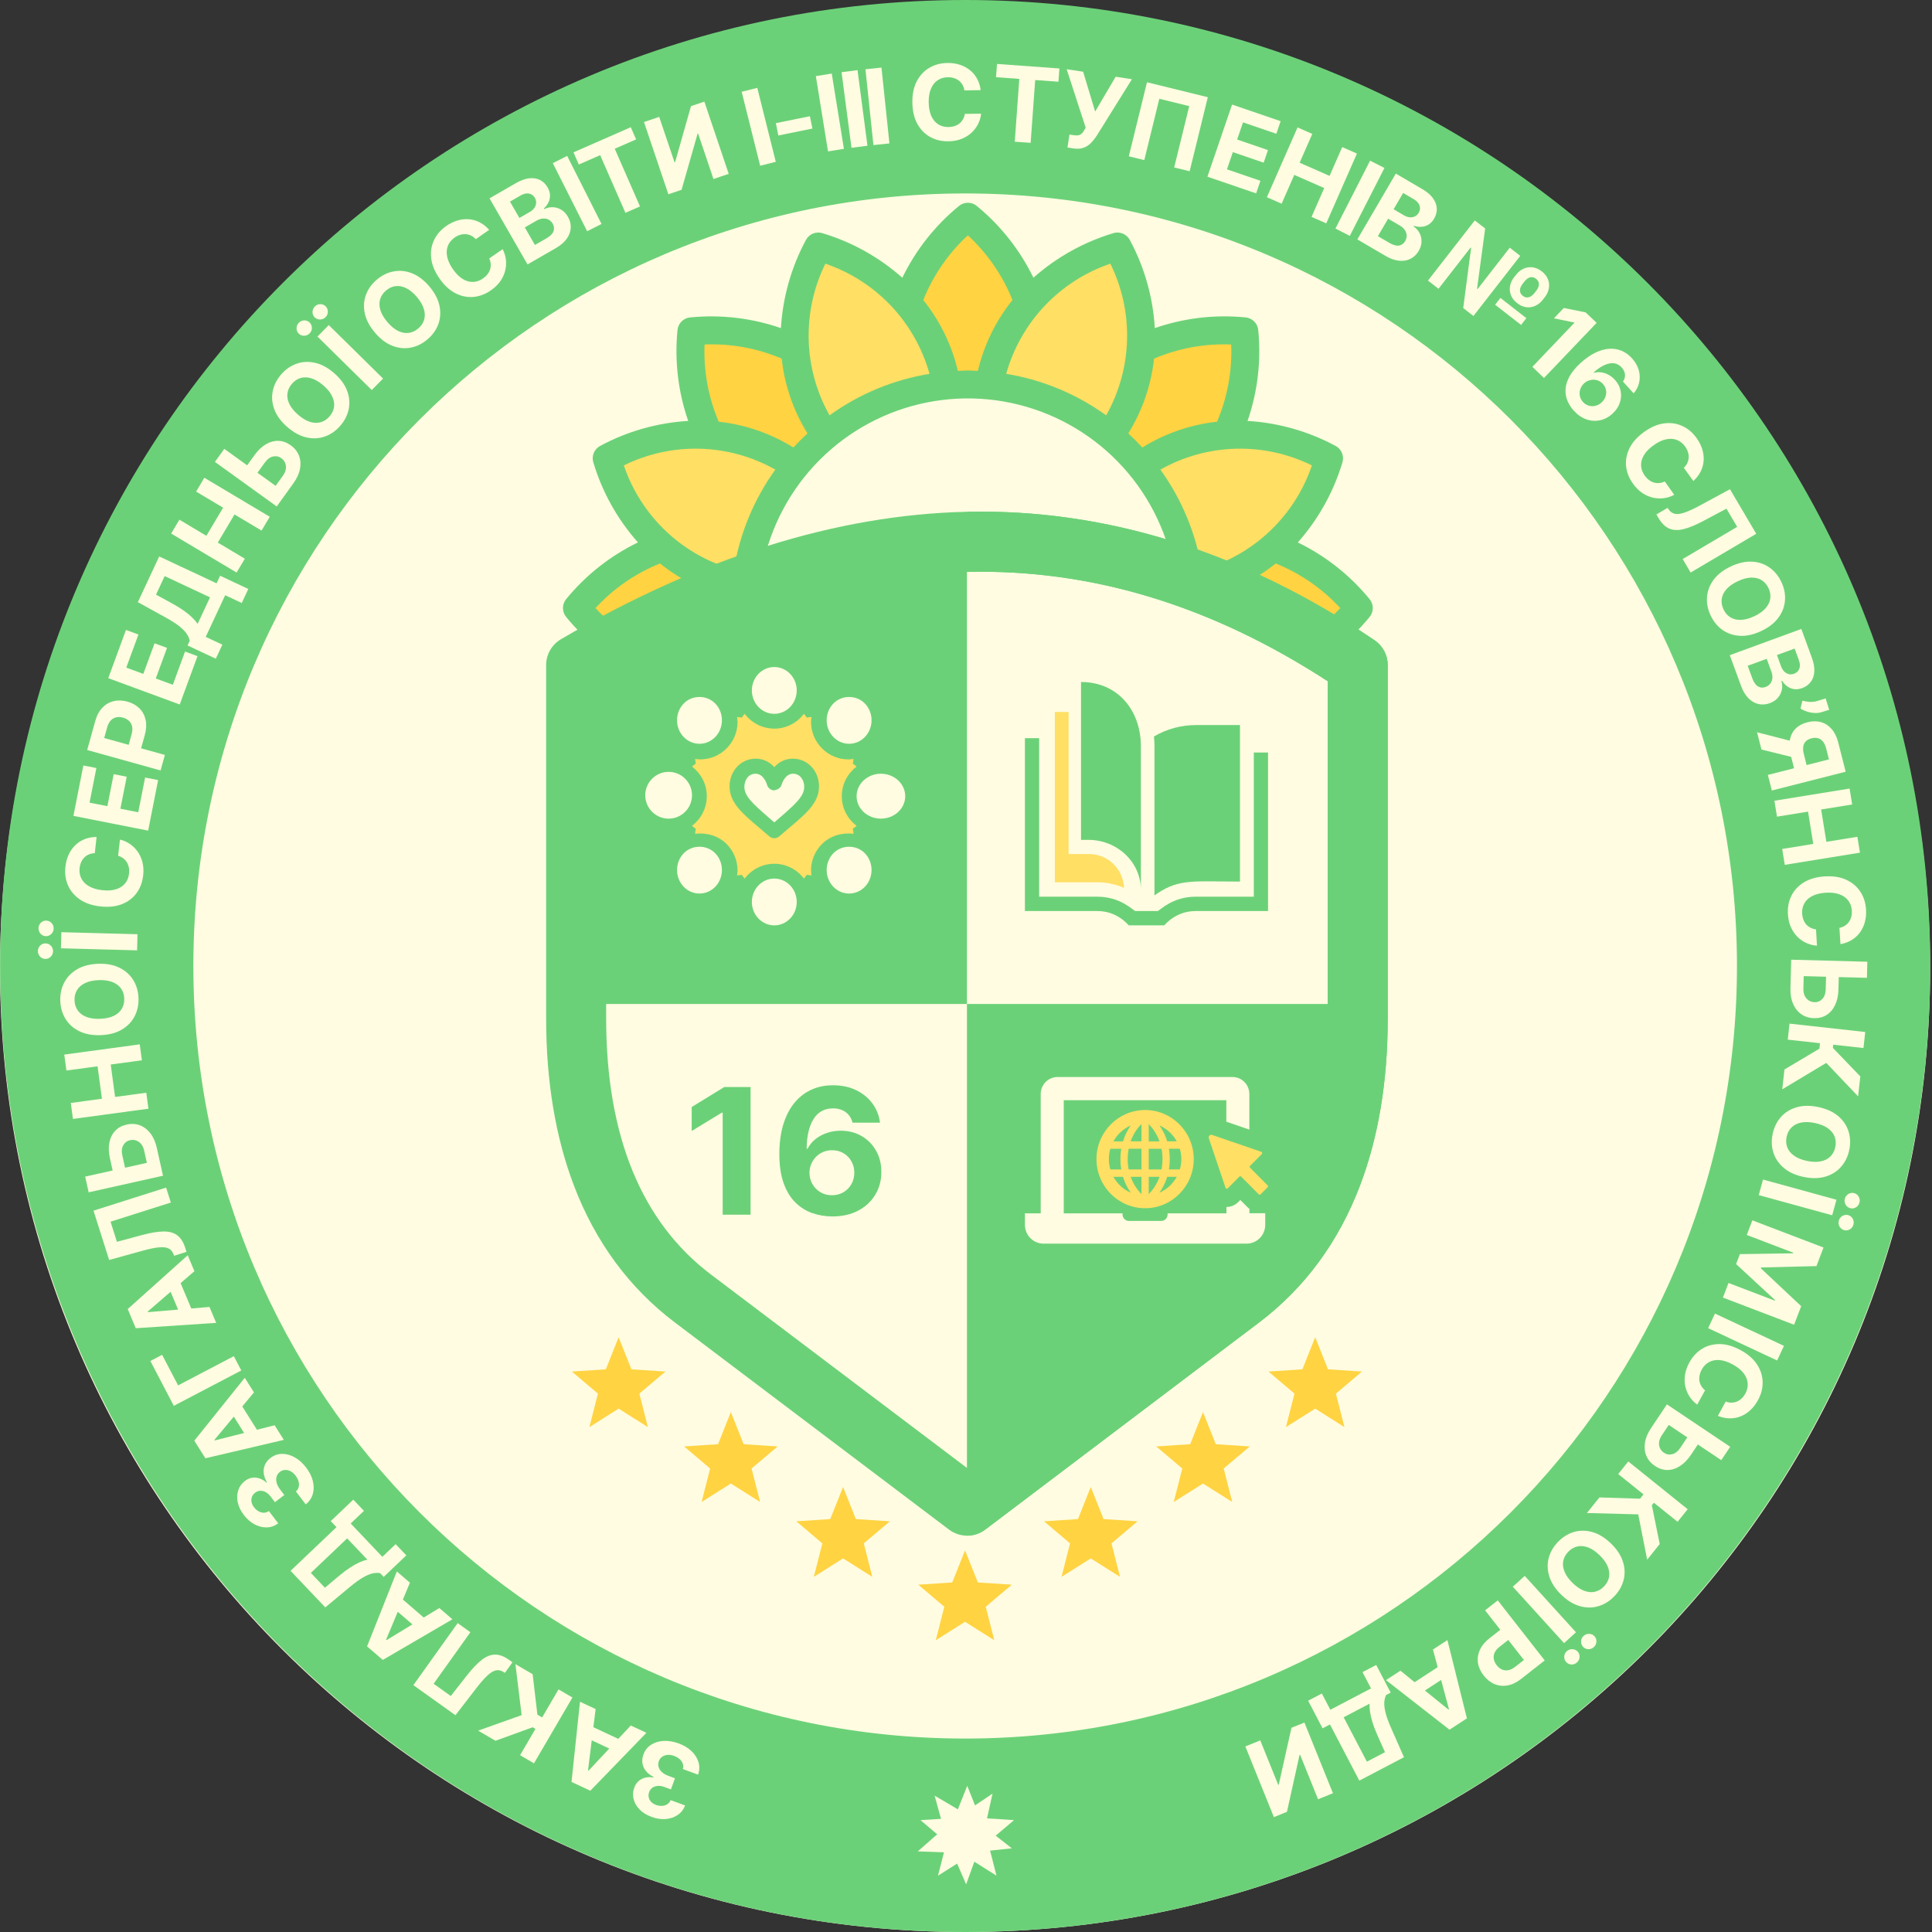<svg width="200" height="200" viewBox="0 0 200 200" fill="none" xmlns="http://www.w3.org/2000/svg">
<rect x="0" y="0" width="200" height="200" fill="#333333" stroke="none"/>
<g clip-path="url(#clip0_840_6934)">
<path d="M104.894 177.047L101.376 176.816L100.052 173.494L98.727 176.816L95.213 177.047L97.908 179.332L97.024 182.797L100.052 180.886L103.08 182.797L102.195 179.332L104.894 177.047Z" fill="#FFFCE1"/>
<path d="M104.671 179.966L101.894 177.793L102.669 174.301L99.705 176.299L96.672 174.509L97.614 177.916L94.933 180.281L98.51 180.409L99.937 183.694L101.156 180.333L104.671 179.966Z" fill="#FFFCE1"/>
<path d="M99.903 200C155.078 200 199.806 155.359 199.806 100.291C199.806 45.223 155.078 0.581 99.903 0.581C44.728 0.581 0 45.223 0 100.291C0 155.359 44.728 200 99.903 200Z" fill="#FFFCE1"/>
<path d="M100.194 22.344C90.513 30.372 90.513 43.386 100.194 51.414C109.874 43.386 109.874 30.372 100.194 22.344Z" fill="#FFD342"/>
<path d="M100.194 74.476C90.513 82.503 90.513 95.518 100.194 103.546C109.874 95.518 109.874 82.503 100.194 74.476Z" fill="#FFD342"/>
<path d="M59.632 62.945C67.652 72.635 80.654 72.635 88.674 62.945C80.654 53.255 67.652 53.255 59.632 62.945Z" fill="#FFD342"/>
<path d="M111.713 62.945C119.733 72.635 132.735 72.635 140.755 62.945C132.735 53.255 119.733 53.255 111.713 62.945Z" fill="#FFD342"/>
<path d="M71.543 34.267C70.37 46.782 79.555 55.976 92.058 54.801C93.231 42.286 84.046 33.093 71.543 34.267Z" fill="#FFD342"/>
<path d="M108.33 71.089C107.156 83.604 116.341 92.797 128.844 91.623C130.017 79.108 120.832 69.914 108.33 71.089Z" fill="#FFD342"/>
<path d="M71.543 91.623C84.046 92.797 93.231 83.604 92.058 71.089C79.555 69.914 70.37 79.108 71.543 91.623Z" fill="#FFD342"/>
<path d="M108.33 54.801C120.832 55.976 130.017 46.782 128.844 34.267C116.341 33.093 107.156 42.286 108.33 54.801Z" fill="#FFD342"/>
<path d="M84.725 25.445C78.914 36.523 83.836 48.496 95.72 52.189C101.532 41.111 96.609 29.137 84.725 25.445Z" fill="#FFDF64"/>
<path d="M104.667 73.701C98.856 84.779 103.778 96.752 115.662 100.445C121.474 89.367 116.551 77.394 104.667 73.701Z" fill="#FFDF64"/>
<path d="M62.73 78.428C73.797 84.246 85.759 79.319 89.448 67.423C78.381 61.606 66.419 66.533 62.73 78.428Z" fill="#FFDF64"/>
<path d="M110.939 58.467C122.006 64.284 133.968 59.357 137.657 47.462C126.59 41.644 114.628 46.572 110.939 58.467Z" fill="#FFDF64"/>
<path d="M62.73 47.462C66.419 59.357 78.381 64.284 89.448 58.467C85.759 46.572 73.797 41.644 62.73 47.462Z" fill="#FFDF64"/>
<path d="M110.939 67.423C114.628 79.319 126.59 84.246 137.657 78.428C133.968 66.533 122.006 61.606 110.939 67.423Z" fill="#FFDF64"/>
<path d="M84.725 100.445C96.609 96.752 101.532 84.779 95.72 73.701C83.836 77.394 78.914 89.367 84.725 100.445Z" fill="#FFDF64"/>
<path d="M104.667 52.189C116.551 48.496 121.474 36.523 115.662 25.445C103.778 29.137 98.856 41.111 104.667 52.189Z" fill="#FFDF64"/>
<path d="M100.194 86.104C112.972 86.104 123.33 75.735 123.33 62.945C123.33 50.155 112.972 39.786 100.194 39.786C87.416 39.786 77.057 50.155 77.057 62.945C77.057 75.735 87.416 86.104 100.194 86.104Z" fill="#FFFCE1"/>
<path d="M141.779 62.022C139.757 59.55 137.222 57.546 134.35 56.152C136.472 53.759 138.048 50.933 138.967 47.868C139.066 47.546 139.049 47.2 138.92 46.888C138.791 46.577 138.558 46.32 138.26 46.162C135.446 44.647 132.336 43.764 129.146 43.574C130.191 40.555 130.569 37.345 130.252 34.165C130.22 33.83 130.073 33.516 129.835 33.277C129.597 33.039 129.283 32.891 128.948 32.86C125.771 32.541 122.563 32.919 119.546 33.966C119.357 30.773 118.474 27.659 116.959 24.842C116.802 24.544 116.545 24.31 116.234 24.181C115.923 24.052 115.577 24.036 115.255 24.136C112.194 25.054 109.369 26.629 106.978 28.751C105.584 25.878 103.584 23.343 101.115 21.32C100.856 21.105 100.53 20.988 100.193 20.988C99.857 20.988 99.531 21.105 99.272 21.32C96.803 23.343 94.802 25.878 93.409 28.751C91.018 26.629 88.193 25.054 85.132 24.136C84.81 24.036 84.464 24.053 84.153 24.181C83.842 24.311 83.586 24.544 83.428 24.842C81.913 27.659 81.031 30.773 80.841 33.967C77.824 32.922 74.617 32.544 71.44 32.86C71.105 32.891 70.791 33.039 70.553 33.277C70.315 33.515 70.167 33.83 70.135 34.165C69.819 37.345 70.197 40.556 71.242 43.575C68.052 43.764 64.941 44.647 62.127 46.162C61.829 46.32 61.596 46.577 61.467 46.888C61.338 47.199 61.322 47.546 61.421 47.868C62.34 50.932 63.915 53.759 66.038 56.151C63.165 57.546 60.63 59.549 58.608 62.022C58.394 62.282 58.277 62.608 58.277 62.945C58.277 63.282 58.394 63.609 58.608 63.869C60.63 66.341 63.166 68.345 66.038 69.739C63.915 72.132 62.34 74.958 61.421 78.023C61.322 78.345 61.338 78.691 61.467 79.003C61.596 79.314 61.829 79.571 62.127 79.729C64.941 81.245 68.051 82.13 71.241 82.321C70.197 85.339 69.82 88.547 70.136 91.725C70.168 92.061 70.315 92.375 70.553 92.613C70.792 92.852 71.105 92.999 71.441 93.031C72.189 93.101 72.931 93.136 73.667 93.136C76.11 93.146 78.536 92.739 80.842 91.932C81.033 95.123 81.916 98.234 83.43 101.048C83.587 101.346 83.843 101.58 84.154 101.709C84.465 101.838 84.812 101.854 85.133 101.755C88.194 100.834 91.018 99.257 93.407 97.133C94.8 100.008 96.802 102.546 99.273 104.57C99.532 104.785 99.858 104.902 100.195 104.902C100.531 104.902 100.857 104.785 101.117 104.57C103.587 102.546 105.589 100.008 106.982 97.133C109.372 99.257 112.195 100.834 115.256 101.755C115.578 101.854 115.924 101.838 116.235 101.709C116.546 101.58 116.803 101.346 116.96 101.048C118.473 98.234 119.356 95.123 119.547 91.932C121.853 92.738 124.28 93.145 126.723 93.136C127.458 93.136 128.202 93.1 128.949 93.031C129.284 92.999 129.598 92.851 129.836 92.613C130.074 92.375 130.221 92.061 130.253 91.725C130.569 88.547 130.192 85.338 129.148 82.321C132.337 82.129 135.447 81.244 138.26 79.729C138.558 79.571 138.791 79.314 138.92 79.003C139.048 78.692 139.065 78.345 138.966 78.023C138.047 74.959 136.471 72.132 134.349 69.739C137.221 68.345 139.756 66.341 141.779 63.869C141.993 63.609 142.11 63.283 142.11 62.946C142.111 62.609 141.993 62.282 141.779 62.022ZM135.809 48.179C134.93 50.77 133.433 53.107 131.447 54.988C129.462 56.869 127.049 58.236 124.416 58.972C123.807 55.233 122.337 51.686 120.124 48.613C122.506 47.269 125.179 46.527 127.913 46.451C130.646 46.376 133.356 46.969 135.809 48.179ZM119.468 37.126C121.987 36.048 124.715 35.548 127.453 35.662C127.563 38.402 127.063 41.132 125.989 43.654C123.244 43.955 120.601 44.868 118.255 46.326C117.79 45.82 117.304 45.334 116.798 44.868C118.255 42.519 119.167 39.874 119.468 37.126ZM114.946 27.296C116.155 29.751 116.747 32.464 116.671 35.2C116.596 37.936 115.855 40.612 114.512 42.997C111.441 40.78 107.898 39.309 104.161 38.7C104.897 36.065 106.264 33.649 108.143 31.662C110.023 29.675 112.357 28.176 114.946 27.296ZM100.193 24.36C102.211 26.221 103.788 28.51 104.81 31.059C103.083 33.209 101.858 35.718 101.225 38.402C100.88 38.388 100.542 38.349 100.193 38.349C99.845 38.349 99.506 38.388 99.161 38.402C98.528 35.718 97.303 33.209 95.577 31.06C96.599 28.51 98.176 26.221 100.193 24.36ZM85.441 27.296C88.029 28.176 90.364 29.675 92.243 31.662C94.122 33.649 95.488 36.065 96.224 38.7C92.488 39.31 88.945 40.781 85.875 42.997C84.532 40.612 83.791 37.936 83.715 35.2C83.64 32.464 84.232 29.751 85.441 27.296ZM80.92 37.124C81.22 39.873 82.132 42.518 83.589 44.867C83.083 45.333 82.597 45.819 82.132 46.325C79.786 44.867 77.144 43.955 74.399 43.653C73.325 41.131 72.825 38.4 72.935 35.66C75.672 35.551 78.399 36.05 80.92 37.124ZM64.578 48.179C67.03 46.969 69.741 46.376 72.474 46.451C75.207 46.527 77.881 47.269 80.263 48.613C78.049 51.686 76.58 55.233 75.971 58.972C73.338 58.236 70.925 56.869 68.939 54.988C66.954 53.107 65.457 50.77 64.578 48.179ZM61.644 62.945C63.501 60.929 65.783 59.353 68.325 58.33C70.476 60.059 72.987 61.283 75.673 61.913C75.659 62.258 75.621 62.597 75.621 62.945C75.621 63.294 75.659 63.633 75.673 63.978C72.987 64.608 70.477 65.833 68.325 67.561C65.783 66.538 63.501 64.961 61.644 62.945ZM64.578 77.712C65.457 75.121 66.954 72.784 68.939 70.903C70.925 69.022 73.338 67.655 75.971 66.919C76.58 70.658 78.049 74.204 80.263 77.278C77.881 78.622 75.207 79.364 72.474 79.439C69.741 79.515 67.03 78.922 64.578 77.712ZM80.919 88.766C78.4 89.844 75.672 90.344 72.934 90.23C72.823 87.485 73.325 84.75 74.403 82.224C77.145 81.925 79.785 81.016 82.129 79.562C82.596 80.07 83.082 80.556 83.588 81.023C82.132 83.372 81.219 86.018 80.919 88.766ZM85.441 98.594C84.232 96.139 83.639 93.426 83.715 90.69C83.79 87.954 84.532 85.278 85.874 82.894C88.944 85.11 92.487 86.581 96.224 87.191C95.488 89.826 94.121 92.242 92.243 94.229C90.364 96.216 88.029 97.714 85.441 98.594ZM100.193 101.531C98.179 99.673 96.604 97.388 95.581 94.844C97.308 92.69 98.531 90.177 99.161 87.489C99.506 87.504 99.845 87.541 100.193 87.541C100.542 87.541 100.88 87.504 101.225 87.489C101.855 90.177 103.078 92.691 104.805 94.844C103.783 97.388 102.208 99.673 100.193 101.531ZM114.946 98.594C112.357 97.714 110.023 96.215 108.143 94.228C106.264 92.241 104.898 89.826 104.161 87.19C107.898 86.581 111.441 85.11 114.512 82.893C115.855 85.278 116.596 87.954 116.672 90.691C116.747 93.427 116.155 96.139 114.946 98.594ZM100.193 84.648C95.905 84.648 91.713 83.375 88.148 80.99C84.582 78.606 81.803 75.216 80.162 71.251C78.521 67.285 78.092 62.921 78.928 58.712C79.765 54.502 81.83 50.635 84.862 47.6C87.894 44.564 91.758 42.498 95.964 41.66C100.169 40.823 104.529 41.253 108.491 42.895C112.452 44.538 115.839 47.319 118.221 50.888C120.603 54.457 121.875 58.653 121.875 62.945C121.869 68.699 119.582 74.216 115.518 78.284C111.453 82.353 105.942 84.641 100.193 84.648ZM119.467 88.766C119.166 86.018 118.254 83.372 116.798 81.023C117.305 80.557 117.791 80.07 118.257 79.563C120.601 81.017 123.241 81.926 125.983 82.224C127.061 84.751 127.563 87.485 127.452 90.23C124.715 90.339 121.988 89.838 119.467 88.766ZM135.808 77.712C133.356 78.923 130.645 79.516 127.912 79.44C125.178 79.364 122.505 78.622 120.123 77.278C122.337 74.205 123.806 70.658 124.416 66.919C127.048 67.654 129.462 69.022 131.447 70.903C133.433 72.784 134.929 75.121 135.808 77.712ZM132.062 67.561C129.91 65.832 127.399 64.608 124.713 63.978C124.728 63.633 124.766 63.294 124.766 62.945C124.766 62.597 124.728 62.258 124.713 61.913C127.399 61.282 129.91 60.058 132.062 58.33C134.604 59.353 136.886 60.93 138.743 62.945C136.886 64.961 134.604 66.538 132.062 67.561Z" fill="#6BD178"/>
<path fill-rule="evenodd" clip-rule="evenodd" d="M59.632 68.849C86.609 53.051 113.585 50.601 140.562 68.849V105.431C140.562 116.746 137.476 127.62 128.481 134.422L100.116 155.871L71.726 134.424C62.722 127.622 59.632 116.742 59.632 105.419C59.632 92.253 59.632 82.016 59.632 68.849Z" fill="#FFFCE1"/>
<path fill-rule="evenodd" clip-rule="evenodd" d="M100.097 56.082V155.857L100.116 155.871L128.481 134.422C137.476 127.62 140.561 116.746 140.561 105.431V68.848C127.073 59.725 113.585 55.776 100.097 56.082Z" fill="#FFFCE1"/>
<path d="M59.632 103.933H100.097V56.065C86.609 56.372 73.12 60.939 59.632 68.846C59.632 81.515 59.632 91.475 59.632 103.933Z" fill="#6BD178"/>
<path d="M100.097 103.933V154.902H101.485L128.481 134.476C137.476 127.67 140.561 116.789 140.561 105.467V103.933H100.097Z" fill="#6BD178"/>
<path d="M100.116 158.972C99.457 158.972 98.797 158.763 98.243 158.344L69.859 136.899C65.151 133.342 61.635 128.571 59.408 122.72C57.501 117.712 56.535 111.891 56.535 105.419V68.852C56.535 67.749 57.119 66.73 58.071 66.172C72.496 57.724 86.612 53.286 100.027 52.981C114.542 52.65 128.763 57.126 142.294 66.28C143.148 66.858 143.66 67.821 143.66 68.852V105.431C143.66 111.898 142.694 117.715 140.79 122.721C138.565 128.57 135.053 133.339 130.35 136.896L101.991 158.343C101.437 158.763 100.776 158.972 100.116 158.972ZM62.749 70.647V105.419C62.749 117.576 66.402 126.5 73.607 131.944L100.115 151.973L126.6 131.942C133.796 126.5 137.445 117.58 137.445 105.431V70.519C114.127 55.366 89.659 55.41 62.749 70.647Z" fill="#6BD178"/>
<path d="M142.293 66.279C128.785 57.14 114.587 52.665 100.097 52.98V59.205C112.974 58.898 125.364 62.668 137.445 70.518V105.43C137.445 117.58 133.796 126.499 126.6 131.942L100.115 151.973L100.097 151.959V158.971C100.103 158.971 100.109 158.972 100.116 158.972C100.776 158.972 101.436 158.762 101.991 158.343L130.349 136.895C135.052 133.338 138.565 128.569 140.79 122.721C142.694 117.715 143.659 111.898 143.659 105.43V68.851C143.659 67.821 143.147 66.857 142.293 66.279Z" fill="#6BD178"/>
<path d="M131.268 77.897V94.311H123.768C121.707 94.311 120.623 95.716 120.513 95.794H116.854C116.742 95.715 115.674 94.311 113.599 94.311H106.099V76.414H107.573V92.827H113.605C115.91 92.827 117.193 94.135 117.512 94.311H119.854C120.174 94.135 121.457 92.827 123.762 92.827H129.793V77.897H131.268Z" fill="#6BD178"/>
<path d="M116.36 91.918C115.495 91.534 114.56 91.335 113.596 91.335H109.196V73.701H110.62V88.412H112.756C114.696 88.412 116.283 89.972 116.36 91.918Z" fill="#FFDF64"/>
<path d="M123.829 75.057C122.275 75.057 120.778 75.463 119.458 76.24C119.492 76.573 119.51 76.911 119.51 77.253V92.693C119.608 92.622 119.72 92.543 119.848 92.459C122.114 90.952 123.675 91.26 128.364 91.26V75.057H123.829Z" fill="#6BD178"/>
<path d="M118.103 92.112C118.103 89.262 115.668 86.943 112.675 86.943H111.907V70.6C115.747 70.6 118.103 73.581 118.103 77.246V92.112Z" fill="#6BD178"/>
<path d="M127.207 128.74H109.872H108.026C106.965 128.74 106.099 127.87 106.099 126.793V125.603H107.652H107.734V113.252C107.734 112.278 108.514 111.491 109.478 111.491H127.587C128.551 111.491 129.33 112.278 129.33 113.252V116.937L126.951 116.119V113.893H110.118V125.603H116.204V125.722C116.204 126.089 116.502 126.389 116.866 126.389H120.209C120.573 126.389 120.87 126.089 120.87 125.722V125.603H126.961V124.95C127.418 124.945 127.858 124.764 128.187 124.433L128.397 124.221L129.166 124.992C129.222 125.049 129.279 125.095 129.34 125.142V125.597H129.422H130.976V126.793C130.976 127.865 130.114 128.74 129.048 128.74H127.207Z" fill="#FFFCE1"/>
<path d="M131.227 122.714L129.412 120.887C129.355 120.83 129.355 120.742 129.412 120.685L130.622 119.468C130.694 119.396 130.668 119.266 130.57 119.235L125.479 117.486C125.269 117.413 125.064 117.62 125.136 117.833L126.869 122.963C126.905 123.061 127.028 123.092 127.099 123.014L128.294 121.808C128.35 121.751 128.438 121.751 128.489 121.808L130.304 123.635C130.36 123.692 130.447 123.692 130.499 123.635L131.217 122.911C131.283 122.854 131.283 122.766 131.227 122.714ZM118.542 114.908C121.316 114.908 123.577 117.186 123.577 119.991C123.577 122.792 121.321 125.075 118.542 125.075C115.763 125.075 113.507 122.797 113.507 119.991C113.507 117.186 115.768 114.908 118.542 114.908ZM115.261 118.154H116.25C116.455 117.486 116.748 116.942 117.055 116.513C116.291 116.844 115.661 117.424 115.261 118.154ZM116.071 121.063C116.014 120.731 115.984 120.374 115.984 119.991C115.984 119.608 116.014 119.251 116.071 118.92H114.943C114.84 119.261 114.789 119.619 114.789 119.991C114.789 120.364 114.845 120.726 114.943 121.063H116.071ZM117.055 123.465C116.748 123.035 116.45 122.491 116.25 121.824H115.261C115.661 122.548 116.291 123.133 117.055 123.465ZM118.163 121.824H117.045C117.342 122.652 117.799 123.237 118.163 123.61V121.824ZM118.163 118.915H116.84C116.778 119.246 116.737 119.603 116.737 119.986C116.737 120.374 116.773 120.731 116.84 121.058H118.163V118.915ZM118.163 116.357C117.799 116.725 117.337 117.315 117.045 118.148H118.163V116.357ZM121.818 121.824H120.829C120.624 122.491 120.332 123.035 120.024 123.465C120.788 123.133 121.418 122.548 121.818 121.824ZM121.008 118.915C121.065 119.246 121.096 119.603 121.096 119.986C121.096 120.369 121.065 120.726 121.008 121.058H122.136C122.234 120.716 122.29 120.359 122.29 119.986C122.29 119.613 122.234 119.251 122.136 118.915H121.008ZM120.024 116.508C120.332 116.937 120.629 117.481 120.829 118.148H121.818C121.418 117.424 120.788 116.844 120.024 116.508ZM118.916 118.154H120.034C119.737 117.325 119.28 116.74 118.916 116.368V118.154ZM118.916 121.063H120.239C120.301 120.731 120.342 120.374 120.342 119.991C120.342 119.603 120.306 119.246 120.239 118.92H118.916V121.063ZM118.916 123.615C119.28 123.247 119.742 122.657 120.034 121.824H118.916V123.615Z" fill="#FFDF64"/>
<path d="M80.155 69.05C78.874 69.05 77.832 70.136 77.832 71.472C77.832 72.808 78.874 73.895 80.155 73.895C81.436 73.895 82.478 72.808 82.478 71.472C82.478 70.136 81.436 69.05 80.155 69.05Z" fill="#FFFCE1"/>
<path d="M80.155 90.949C78.874 90.949 77.832 92.036 77.832 93.371C77.832 94.707 78.874 95.794 80.155 95.794C81.436 95.794 82.478 94.707 82.478 93.371C82.478 92.036 81.436 90.949 80.155 90.949Z" fill="#FFFCE1"/>
<path d="M69.216 79.902C67.882 79.902 66.796 80.989 66.796 82.325C66.796 83.661 67.882 84.747 69.216 84.747C70.551 84.747 71.636 83.661 71.636 82.325C71.636 80.989 70.551 79.902 69.216 79.902Z" fill="#FFFCE1"/>
<path d="M91.191 80.096C89.803 80.096 88.674 81.139 88.674 82.422C88.674 83.704 89.803 84.747 91.191 84.747C92.579 84.747 93.708 83.704 93.708 82.422C93.708 81.139 92.579 80.096 91.191 80.096Z" fill="#FFFCE1"/>
<path d="M74.054 88.344C73.176 87.424 71.644 87.425 70.766 88.344C69.861 89.293 69.861 90.838 70.766 91.786C71.206 92.246 71.79 92.499 72.411 92.499C73.031 92.499 73.615 92.246 74.054 91.786C74.96 90.837 74.96 89.293 74.054 88.344Z" fill="#FFFCE1"/>
<path d="M89.543 72.84C88.666 71.921 87.135 71.921 86.257 72.839C85.818 73.299 85.576 73.91 85.576 74.561C85.576 75.211 85.818 75.823 86.257 76.282C86.695 76.742 87.279 76.996 87.9 76.996C88.52 76.996 89.104 76.742 89.543 76.282C89.982 75.822 90.223 75.211 90.223 74.561C90.223 73.91 89.981 73.299 89.543 72.84Z" fill="#FFFCE1"/>
<path d="M89.544 88.344C88.667 87.425 87.135 87.424 86.256 88.344C85.35 89.293 85.35 90.837 86.256 91.786C86.695 92.246 87.279 92.499 87.9 92.499C88.521 92.499 89.105 92.246 89.543 91.786C90.449 90.837 90.449 89.293 89.544 88.344Z" fill="#FFFCE1"/>
<path d="M82.094 80.096C81.242 80.096 80.92 81.191 80.907 81.238C80.809 81.582 80.502 81.743 80.15 81.818C79.801 81.815 79.495 81.578 79.401 81.233C79.39 81.191 79.068 80.096 78.216 80.096C77.455 80.096 77.057 80.779 77.057 81.454C77.057 82.41 77.899 83.181 79.652 84.698C79.814 84.839 79.982 84.985 80.155 85.135C80.327 84.985 80.496 84.84 80.657 84.699C81.189 84.239 81.662 83.829 82.062 83.442C82.919 82.613 83.253 82.056 83.253 81.454C83.253 80.779 82.855 80.096 82.094 80.096Z" fill="#FFFCE1"/>
<path d="M87.142 82.422C87.142 81.167 87.749 80.062 88.674 79.351C88.541 79.252 88.424 79.136 88.278 79.054C88.323 78.893 88.324 78.728 88.348 78.565C88.18 78.587 88.013 78.615 87.84 78.615C86.804 78.615 85.829 78.21 85.096 77.476C84.363 76.742 83.959 75.766 83.959 74.729C83.959 74.556 83.986 74.389 84.008 74.221C83.845 74.245 83.68 74.246 83.519 74.291C83.437 74.145 83.322 74.028 83.223 73.895C82.513 74.82 81.408 75.428 80.155 75.428C78.901 75.428 77.797 74.82 77.087 73.895C76.988 74.028 76.872 74.145 76.79 74.291C76.629 74.246 76.464 74.245 76.301 74.221C76.323 74.389 76.351 74.556 76.351 74.729C76.351 75.766 75.947 76.742 75.214 77.476C74.481 78.21 73.505 78.614 72.469 78.614C72.296 78.614 72.13 78.587 71.962 78.565C71.986 78.728 71.986 78.893 72.031 79.054C71.885 79.136 71.768 79.252 71.636 79.351C72.56 80.062 73.167 81.167 73.167 82.422C73.167 83.676 72.56 84.782 71.636 85.493C71.768 85.592 71.885 85.708 72.031 85.79C71.983 85.963 71.981 86.139 71.957 86.314C73.124 86.168 74.355 86.508 75.214 87.368C75.947 88.102 76.351 89.078 76.351 90.115C76.351 90.287 76.323 90.454 76.301 90.623C76.464 90.599 76.629 90.598 76.79 90.553C76.872 90.699 76.988 90.816 77.087 90.949C77.797 90.023 78.901 89.416 80.155 89.416C81.408 89.416 82.513 90.023 83.223 90.949C83.322 90.816 83.437 90.699 83.519 90.553C83.68 90.598 83.845 90.599 84.008 90.623C83.986 90.455 83.958 90.287 83.958 90.115C83.958 89.078 84.363 88.102 85.096 87.368C85.954 86.508 87.185 86.167 88.353 86.314C88.329 86.138 88.326 85.962 88.278 85.79C88.424 85.708 88.541 85.592 88.674 85.493C87.749 84.782 87.142 83.676 87.142 82.422ZM83.115 84.463C82.699 84.856 82.207 85.272 81.655 85.737C81.343 86.001 81.011 86.282 80.663 86.584C80.517 86.71 80.336 86.773 80.155 86.773C79.973 86.773 79.792 86.71 79.646 86.584C79.297 86.281 78.965 86.001 78.654 85.737C76.838 84.204 75.526 83.096 75.526 81.406C75.526 79.797 76.713 78.536 78.229 78.536C79.082 78.536 79.714 78.926 80.155 79.417C80.595 78.926 81.228 78.536 82.081 78.536C83.596 78.536 84.783 79.797 84.783 81.406C84.783 82.707 83.981 83.644 83.115 84.463Z" fill="#FFDF64"/>
<path d="M74.053 72.839C73.173 71.919 71.643 71.923 70.768 72.839C70.329 73.299 70.087 73.911 70.087 74.561C70.087 75.211 70.329 75.823 70.767 76.282C71.206 76.742 71.789 76.996 72.41 76.996C73.03 76.996 73.614 76.742 74.053 76.282C74.492 75.823 74.734 75.211 74.734 74.561C74.734 73.911 74.492 73.299 74.053 72.839Z" fill="#FFFCE1"/>
<path d="M117.758 157.486L114.241 157.255L112.916 153.933L111.591 157.255L108.078 157.486L110.773 159.771L109.888 163.236L112.916 161.325L115.944 163.236L115.059 159.771L117.758 157.486Z" fill="#FFD342"/>
<path d="M104.742 164.047L101.225 163.816L99.9 160.494L98.575 163.816L95.061 164.047L97.756 166.331L96.872 169.796L99.9 167.886L102.928 169.796L102.043 166.331L104.742 164.047Z" fill="#FFD342"/>
<path d="M129.375 149.734L125.857 149.504L124.533 146.181L123.208 149.504L119.694 149.734L122.389 152.019L121.505 155.484L124.533 153.573L127.56 155.484L126.676 152.019L129.375 149.734Z" fill="#FFD342"/>
<path d="M140.991 141.982L137.474 141.752L136.149 138.43L134.824 141.752L131.311 141.982L134.005 144.267L133.121 147.732L136.149 145.821L139.177 147.732L138.292 144.267L140.991 141.982Z" fill="#FFD342"/>
<path d="M92.116 157.486L88.599 157.255L87.274 153.933L85.949 157.255L82.436 157.486L85.13 159.771L84.246 163.236L87.274 161.325L90.302 163.236L89.417 159.771L92.116 157.486Z" fill="#FFD342"/>
<path d="M80.499 149.734L76.982 149.504L75.657 146.181L74.332 149.504L70.819 149.734L73.514 152.019L72.629 155.484L75.657 153.573L78.685 155.484L77.801 152.019L80.499 149.734Z" fill="#FFD342"/>
<path d="M68.883 141.982L65.365 141.752L64.04 138.43L62.716 141.752L59.202 141.982L61.897 144.267L61.013 147.732L64.04 145.821L67.068 147.732L66.184 144.267L68.883 141.982Z" fill="#FFD342"/>
<path d="M199.817 100C199.817 155.228 155.088 200 99.913 200C44.739 200 0.01 155.228 0.01 100C0.01 44.772 44.739 0 99.913 0C155.088 0 199.817 44.772 199.817 100ZM20.017 100C20.017 144.169 55.788 179.974 99.913 179.974C144.039 179.974 179.81 144.169 179.81 100C179.81 55.831 144.039 20.026 99.913 20.026C55.788 20.026 20.017 55.831 20.017 100Z" fill="#6BD178"/>
<path d="M70.263 180.481C70.803 180.68 71.249 180.95 71.603 181.291C71.953 181.633 72.189 182.013 72.312 182.431C72.431 182.85 72.415 183.277 72.263 183.711L70.688 183.13C70.745 182.946 70.745 182.765 70.687 182.588C70.626 182.412 70.517 182.253 70.362 182.11C70.206 181.968 70.014 181.855 69.785 181.771C69.546 181.683 69.32 181.647 69.106 181.664C68.892 181.681 68.706 181.745 68.547 181.857C68.388 181.968 68.273 182.121 68.201 182.317C68.129 182.514 68.12 182.71 68.175 182.902C68.226 183.097 68.339 183.275 68.512 183.437C68.682 183.598 68.907 183.731 69.186 183.834L69.876 184.088L69.454 185.238L68.763 184.984C68.527 184.897 68.304 184.861 68.093 184.876C67.88 184.891 67.696 184.952 67.542 185.059C67.386 185.169 67.273 185.322 67.201 185.517C67.133 185.703 67.117 185.882 67.155 186.054C67.19 186.228 67.272 186.385 67.401 186.523C67.529 186.66 67.697 186.767 67.907 186.845C68.119 186.923 68.327 186.956 68.531 186.943C68.734 186.933 68.915 186.878 69.072 186.777C69.23 186.676 69.347 186.533 69.423 186.348L70.922 186.9C70.758 187.324 70.498 187.656 70.142 187.894C69.787 188.133 69.375 188.27 68.908 188.306C68.437 188.343 67.949 188.269 67.443 188.082C66.933 187.894 66.52 187.637 66.205 187.31C65.891 186.983 65.685 186.623 65.589 186.229C65.49 185.836 65.514 185.445 65.66 185.056C65.81 184.64 66.066 184.341 66.428 184.16C66.788 183.978 67.189 183.926 67.63 184.003L67.652 183.946C67.133 183.675 66.788 183.333 66.618 182.92C66.444 182.508 66.442 182.072 66.614 181.613C66.767 181.19 67.026 180.86 67.393 180.622C67.757 180.384 68.188 180.25 68.686 180.22C69.183 180.19 69.709 180.277 70.263 180.481Z" fill="#FFFCE1"/>
<path d="M65.297 178.624L66.915 179.382L61.109 185.377L59.163 184.466L60.041 176.164L61.659 176.921L60.871 183.275L60.927 183.301L65.297 178.624ZM64.085 181.482L60.262 179.693L60.813 178.513L64.636 180.302L64.085 181.482Z" fill="#FFFCE1"/>
<path d="M55.141 173.316L55.63 177.5L56.122 177.789L57.819 174.884L59.258 175.727L55.277 182.54L53.838 181.697L55.428 178.976L55.139 178.807L51.289 180.204L49.498 179.156L54 177.55L53.356 172.271L55.141 173.316Z" fill="#FFFCE1"/>
<path d="M53.05 172.081L52.272 173.172L52.079 173.058C51.831 172.91 51.579 172.863 51.322 172.919C51.062 172.977 50.772 173.156 50.45 173.457C50.125 173.758 49.739 174.199 49.293 174.779L47.148 177.56L42.793 174.446L47.377 168.024L48.696 168.967L44.889 174.301L46.665 175.571L48.361 173.407C48.908 172.712 49.413 172.186 49.876 171.828C50.337 171.47 50.794 171.289 51.248 171.285C51.7 171.279 52.184 171.461 52.7 171.83L53.05 172.081Z" fill="#FFFCE1"/>
<path d="M45.48 166.463L46.834 167.629L39.627 171.835L37.999 170.433L41.082 162.675L42.436 163.841L39.965 169.747L40.012 169.787L45.48 166.463ZM43.543 168.888L40.344 166.133L41.193 165.145L44.392 167.9L43.543 168.888Z" fill="#FFFCE1"/>
<path d="M42.062 161.012L39.72 163.239L39.352 162.851C39.131 162.809 38.882 162.815 38.605 162.87C38.326 162.927 37.995 163.062 37.614 163.276C37.231 163.491 36.774 163.82 36.244 164.26L33.673 166.397L30.079 162.612L34.832 158.091L34.238 157.465L36.574 155.243L37.677 156.405L36.304 157.711L39.58 161.161L40.959 159.85L42.062 161.012ZM38.026 161.454L35.935 159.253L32.179 162.827L33.635 164.36L35.14 163.098C35.541 162.763 35.914 162.484 36.259 162.263C36.603 162.039 36.921 161.861 37.215 161.731C37.505 161.6 37.775 161.508 38.026 161.454Z" fill="#FFFCE1"/>
<path d="M31.699 151.933C32.047 152.391 32.278 152.859 32.392 153.337C32.503 153.814 32.498 154.262 32.377 154.68C32.252 155.097 32.009 155.448 31.648 155.733L30.633 154.395C30.78 154.27 30.876 154.117 30.923 153.936C30.966 153.755 30.96 153.563 30.906 153.359C30.851 153.156 30.75 152.957 30.602 152.762C30.448 152.56 30.277 152.408 30.087 152.307C29.898 152.206 29.706 152.159 29.513 152.168C29.319 152.176 29.14 152.243 28.974 152.369C28.807 152.496 28.694 152.656 28.637 152.848C28.576 153.04 28.575 153.251 28.633 153.48C28.69 153.708 28.808 153.941 28.988 154.178L29.433 154.764L28.459 155.506L28.014 154.92C27.861 154.719 27.692 154.568 27.506 154.468C27.319 154.365 27.131 154.318 26.943 154.325C26.753 154.334 26.576 154.401 26.41 154.527C26.253 154.647 26.144 154.789 26.083 154.955C26.018 155.121 26.003 155.296 26.038 155.483C26.072 155.667 26.156 155.848 26.291 156.026C26.428 156.206 26.585 156.346 26.764 156.446C26.941 156.547 27.122 156.597 27.309 156.597C27.496 156.597 27.672 156.539 27.836 156.424L28.802 157.698C28.436 157.967 28.039 158.106 27.611 158.115C27.183 158.125 26.762 158.019 26.349 157.797C25.932 157.575 25.561 157.249 25.235 156.82C24.906 156.386 24.696 155.947 24.607 155.502C24.517 155.057 24.538 154.643 24.669 154.259C24.797 153.875 25.027 153.558 25.359 153.308C25.709 153.039 26.086 152.925 26.488 152.967C26.89 153.008 27.256 153.179 27.586 153.483L27.635 153.446C27.343 152.938 27.236 152.464 27.315 152.024C27.39 151.583 27.623 151.215 28.015 150.921C28.371 150.646 28.767 150.508 29.204 150.505C29.639 150.501 30.074 150.62 30.51 150.863C30.945 151.106 31.342 151.462 31.699 151.933Z" fill="#FFFCE1"/>
<path d="M28.43 147.543L29.383 149.056L21.26 150.958L20.115 149.138L25.338 142.629L26.29 144.142L22.195 149.061L22.228 149.113L28.43 147.543ZM25.867 149.291L23.618 145.717L24.719 145.023L26.969 148.597L25.867 149.291Z" fill="#FFFCE1"/>
<path d="M15.566 140.89L16.784 140.252L18.437 143.414L24.205 140.392L24.978 141.871L17.992 145.531L15.566 140.89Z" fill="#FFFCE1"/>
<path d="M21.685 135.296L22.379 136.944L14.055 137.497L13.221 135.515L19.433 129.944L20.127 131.592L15.287 135.777L15.311 135.834L21.685 135.296ZM18.872 136.603L17.234 132.71L18.434 132.205L20.072 136.098L18.872 136.603Z" fill="#FFFCE1"/>
<path d="M19.305 129.591L18.028 129.997L17.942 129.79C17.833 129.522 17.659 129.334 17.419 129.224C17.178 129.115 16.838 129.084 16.4 129.132C15.96 129.177 15.387 129.299 14.682 129.496L11.299 130.433L9.68 125.328L17.195 122.939L17.686 124.485L11.444 126.469L12.104 128.552L14.758 127.838C15.612 127.61 16.331 127.492 16.916 127.484C17.5 127.473 17.974 127.603 18.34 127.872C18.705 128.139 18.983 128.575 19.175 129.18L19.305 129.591Z" fill="#FFFCE1"/>
<path d="M11.791 121.751L11.382 119.915C11.245 119.303 11.227 118.755 11.326 118.269C11.423 117.782 11.623 117.378 11.928 117.057C12.233 116.736 12.628 116.523 13.115 116.417C13.598 116.306 14.052 116.33 14.476 116.488C14.898 116.647 15.262 116.925 15.569 117.322C15.875 117.717 16.097 118.22 16.233 118.832L16.874 121.71L9.178 123.428L8.816 121.803L15.204 120.377L14.925 119.124C14.86 118.831 14.752 118.596 14.602 118.418C14.45 118.242 14.274 118.122 14.076 118.058C13.875 117.992 13.669 117.984 13.459 118.034C13.153 118.1 12.921 118.273 12.762 118.553C12.601 118.831 12.569 119.19 12.667 119.628L13.076 121.464L11.791 121.751Z" fill="#FFFCE1"/>
<path d="M15.366 114.773L7.552 115.831L7.329 114.177L10.553 113.741L10.099 110.384L6.875 110.82L6.652 109.17L14.466 108.112L14.689 109.762L11.461 110.199L11.915 113.556L15.143 113.119L15.366 114.773Z" fill="#FFFCE1"/>
<path d="M10.151 99.771C11.011 99.739 11.748 99.874 12.363 100.178C12.977 100.479 13.454 100.903 13.793 101.451C14.13 101.997 14.311 102.617 14.337 103.313C14.363 104.014 14.227 104.649 13.93 105.218C13.633 105.787 13.189 106.244 12.598 106.591C12.007 106.936 11.284 107.126 10.427 107.158C9.568 107.19 8.83 107.055 8.216 106.754C7.601 106.453 7.125 106.03 6.789 105.485C6.45 104.94 6.268 104.316 6.241 103.616C6.215 102.92 6.351 102.287 6.648 101.718C6.943 101.147 7.386 100.688 7.976 100.342C8.567 99.993 9.292 99.803 10.151 99.771ZM10.214 101.461C9.658 101.482 9.191 101.583 8.815 101.765C8.439 101.943 8.158 102.186 7.972 102.494C7.786 102.802 7.7 103.157 7.715 103.56C7.73 103.963 7.842 104.311 8.051 104.604C8.259 104.897 8.558 105.12 8.946 105.273C9.335 105.423 9.807 105.488 10.364 105.467C10.92 105.446 11.387 105.346 11.763 105.168C12.139 104.986 12.42 104.742 12.606 104.434C12.792 104.127 12.878 103.771 12.863 103.368C12.848 102.965 12.736 102.617 12.527 102.324C12.319 102.031 12.02 101.809 11.632 101.659C11.243 101.507 10.771 101.441 10.214 101.461Z" fill="#FFFCE1"/>
<path d="M6.352 96.5L14.235 96.711L14.19 98.379L6.308 98.168L6.352 96.5ZM5.491 98.481C5.485 98.702 5.403 98.89 5.244 99.045C5.084 99.2 4.897 99.275 4.684 99.269C4.466 99.264 4.283 99.179 4.136 99.016C3.989 98.852 3.918 98.66 3.924 98.439C3.93 98.216 4.011 98.029 4.166 97.879C4.322 97.727 4.509 97.653 4.727 97.659C4.94 97.665 5.123 97.748 5.275 97.909C5.425 98.067 5.497 98.258 5.491 98.481ZM5.554 96.124C5.548 96.345 5.466 96.533 5.308 96.688C5.147 96.843 4.96 96.917 4.747 96.912C4.529 96.906 4.346 96.821 4.199 96.658C4.052 96.495 3.981 96.302 3.987 96.082C3.993 95.858 4.074 95.671 4.229 95.521C4.385 95.369 4.572 95.295 4.79 95.301C5.003 95.307 5.186 95.39 5.338 95.551C5.488 95.709 5.56 95.9 5.554 96.124Z" fill="#FFFCE1"/>
<path d="M9.998 86.642L9.812 88.32C9.592 88.327 9.392 88.368 9.214 88.444C9.032 88.519 8.873 88.624 8.737 88.759C8.601 88.894 8.49 89.055 8.405 89.242C8.32 89.427 8.265 89.631 8.24 89.856C8.195 90.262 8.257 90.627 8.425 90.95C8.59 91.274 8.855 91.54 9.22 91.748C9.581 91.956 10.034 92.091 10.577 92.151C11.136 92.213 11.615 92.182 12.013 92.058C12.412 91.932 12.725 91.729 12.952 91.449C13.18 91.169 13.315 90.831 13.359 90.435C13.383 90.213 13.377 90.004 13.339 89.809C13.302 89.611 13.235 89.432 13.139 89.271C13.041 89.11 12.915 88.972 12.763 88.857C12.611 88.739 12.432 88.65 12.227 88.588L12.42 86.911C12.775 86.995 13.11 87.141 13.425 87.352C13.738 87.56 14.01 87.824 14.24 88.145C14.468 88.462 14.637 88.83 14.745 89.248C14.852 89.663 14.877 90.122 14.822 90.625C14.744 91.324 14.517 91.933 14.139 92.449C13.762 92.963 13.256 93.346 12.621 93.599C11.987 93.849 11.243 93.927 10.391 93.832C9.537 93.738 8.827 93.496 8.263 93.108C7.699 92.719 7.291 92.232 7.038 91.646C6.783 91.059 6.694 90.421 6.77 89.731C6.82 89.277 6.931 88.863 7.101 88.489C7.272 88.112 7.497 87.787 7.775 87.513C8.051 87.238 8.375 87.026 8.748 86.876C9.121 86.724 9.538 86.646 9.998 86.642Z" fill="#FFFCE1"/>
<path d="M15.337 85.987L7.601 84.46L8.629 79.242L9.977 79.508L9.272 83.089L11.116 83.453L11.768 80.141L13.117 80.407L12.464 83.719L14.311 84.084L15.02 80.488L16.368 80.754L15.337 85.987Z" fill="#FFFCE1"/>
<path d="M16.622 79.758L9.026 77.641L9.861 74.641C10.021 74.064 10.268 73.603 10.601 73.259C10.932 72.914 11.321 72.689 11.768 72.584C12.214 72.476 12.689 72.493 13.193 72.633C13.698 72.774 14.112 73.007 14.438 73.332C14.763 73.658 14.975 74.057 15.075 74.53C15.176 75.001 15.145 75.529 14.983 76.113L14.45 78.025L13.164 77.666L13.623 76.014C13.709 75.704 13.727 75.435 13.677 75.205C13.624 74.971 13.517 74.779 13.354 74.626C13.189 74.471 12.982 74.359 12.732 74.289C12.48 74.219 12.246 74.208 12.03 74.257C11.812 74.303 11.623 74.413 11.462 74.587C11.3 74.76 11.175 75.003 11.088 75.315L10.786 76.399L17.069 78.151L16.622 79.758Z" fill="#FFFCE1"/>
<path d="M18.605 72.93L11.206 70.203L13.041 65.212L14.331 65.687L13.071 69.112L14.835 69.762L16 66.594L17.29 67.069L16.125 70.237L17.891 70.888L19.156 67.449L20.446 67.924L18.605 72.93Z" fill="#FFFCE1"/>
<path d="M22.341 68.188L19.414 66.819L19.641 66.333C19.6 66.113 19.503 65.883 19.351 65.644C19.197 65.405 18.951 65.146 18.613 64.869C18.272 64.591 17.8 64.284 17.197 63.951L14.271 62.335L16.481 57.604L22.421 60.385L22.786 59.603L25.705 60.969L25.027 62.422L23.311 61.618L21.296 65.93L23.019 66.736L22.341 68.188ZM20.457 64.588L21.742 61.837L17.048 59.639L16.152 61.556L17.875 62.499C18.333 62.75 18.728 62.996 19.061 63.237C19.394 63.475 19.675 63.707 19.904 63.933C20.131 64.156 20.316 64.374 20.457 64.588Z" fill="#FFFCE1"/>
<path d="M24.492 59.271L17.717 55.233L18.57 53.799L21.365 55.465L23.096 52.554L20.301 50.889L21.152 49.458L27.927 53.495L27.076 54.926L24.277 53.258L22.546 56.169L25.345 57.837L24.492 59.271Z" fill="#FFFCE1"/>
<path d="M25.236 48.655L26.334 47.129C26.701 46.62 27.098 46.241 27.526 45.993C27.954 45.741 28.389 45.623 28.831 45.637C29.273 45.651 29.695 45.806 30.098 46.099C30.501 46.387 30.785 46.742 30.949 47.164C31.111 47.585 31.146 48.042 31.054 48.536C30.962 49.028 30.734 49.528 30.368 50.036L28.646 52.429L22.248 47.816L23.22 46.465L28.531 50.294L29.281 49.252C29.456 49.008 29.56 48.772 29.593 48.542C29.623 48.31 29.596 48.099 29.512 47.909C29.427 47.715 29.297 47.556 29.12 47.432C28.867 47.246 28.584 47.188 28.269 47.255C27.954 47.319 27.666 47.534 27.403 47.899L26.305 49.425L25.236 48.655Z" fill="#FFFCE1"/>
<path d="M34.587 38.625C35.237 39.189 35.682 39.792 35.925 40.434C36.169 41.074 36.227 41.71 36.102 42.342C35.975 42.97 35.684 43.547 35.228 44.073C34.769 44.603 34.237 44.975 33.632 45.187C33.026 45.4 32.39 45.43 31.722 45.28C31.055 45.129 30.397 44.772 29.749 44.21C29.1 43.646 28.653 43.044 28.409 42.404C28.165 41.764 28.106 41.13 28.233 40.501C28.357 39.871 28.649 39.291 29.108 38.762C29.563 38.236 30.094 37.866 30.699 37.654C31.304 37.437 31.941 37.405 32.608 37.556C33.278 37.705 33.937 38.061 34.587 38.625ZM33.48 39.903C33.059 39.538 32.649 39.293 32.251 39.168C31.854 39.042 31.483 39.028 31.137 39.125C30.791 39.222 30.486 39.424 30.222 39.728C29.958 40.033 29.802 40.364 29.755 40.721C29.707 41.078 29.774 41.444 29.953 41.821C30.135 42.196 30.436 42.566 30.857 42.932C31.277 43.297 31.686 43.543 32.083 43.669C32.481 43.794 32.853 43.807 33.199 43.71C33.545 43.612 33.85 43.411 34.114 43.106C34.378 42.802 34.534 42.471 34.581 42.114C34.629 41.757 34.562 41.392 34.38 41.017C34.201 40.639 33.901 40.268 33.48 39.903Z" fill="#FFFCE1"/>
<path d="M34.034 33.651L39.653 39.188L38.484 40.377L32.864 34.84L34.034 33.651ZM32.053 34.511C31.898 34.669 31.71 34.75 31.489 34.756C31.265 34.759 31.078 34.686 30.926 34.537C30.771 34.383 30.695 34.197 30.698 33.977C30.702 33.757 30.781 33.569 30.936 33.411C31.093 33.252 31.279 33.17 31.495 33.167C31.713 33.161 31.899 33.236 32.055 33.389C32.207 33.538 32.284 33.724 32.285 33.946C32.287 34.164 32.21 34.352 32.053 34.511ZM33.706 32.831C33.551 32.988 33.363 33.069 33.142 33.075C32.919 33.078 32.731 33.005 32.579 32.856C32.424 32.703 32.348 32.516 32.351 32.296C32.355 32.076 32.434 31.888 32.589 31.73C32.746 31.571 32.932 31.489 33.148 31.486C33.366 31.481 33.553 31.555 33.708 31.708C33.86 31.857 33.937 32.043 33.938 32.264C33.94 32.483 33.863 32.671 33.706 32.831Z" fill="#FFFCE1"/>
<path d="M44.441 29.646C44.998 30.302 45.348 30.966 45.49 31.637C45.634 32.307 45.597 32.944 45.377 33.55C45.157 34.152 44.782 34.678 44.252 35.13C43.718 35.584 43.136 35.87 42.505 35.989C41.875 36.107 41.241 36.041 40.604 35.791C39.967 35.541 39.37 35.089 38.815 34.435C38.258 33.779 37.907 33.117 37.763 32.447C37.619 31.777 37.657 31.142 37.876 30.54C38.094 29.936 38.47 29.406 39.004 28.952C39.534 28.501 40.114 28.216 40.745 28.098C41.376 27.976 42.01 28.04 42.647 28.29C43.286 28.539 43.884 28.991 44.441 29.646ZM43.153 30.743C42.792 30.318 42.425 30.014 42.05 29.83C41.677 29.645 41.312 29.575 40.955 29.619C40.598 29.663 40.266 29.815 39.959 30.077C39.652 30.338 39.449 30.641 39.348 30.987C39.247 31.332 39.257 31.705 39.378 32.105C39.5 32.503 39.742 32.914 40.103 33.339C40.464 33.764 40.831 34.069 41.203 34.254C41.578 34.437 41.944 34.507 42.301 34.463C42.658 34.419 42.99 34.266 43.297 34.005C43.604 33.744 43.807 33.44 43.908 33.095C44.009 32.749 43.998 32.377 43.876 31.98C43.755 31.58 43.514 31.167 43.153 30.743Z" fill="#FFFCE1"/>
<path d="M50.638 23.793L49.255 24.76C49.105 24.598 48.942 24.475 48.767 24.391C48.591 24.304 48.407 24.254 48.216 24.24C48.025 24.227 47.831 24.249 47.635 24.308C47.44 24.366 47.25 24.459 47.065 24.589C46.73 24.823 46.497 25.11 46.364 25.45C46.231 25.788 46.206 26.162 46.289 26.574C46.371 26.983 46.569 27.412 46.882 27.861C47.204 28.323 47.542 28.662 47.898 28.881C48.256 29.098 48.615 29.199 48.975 29.186C49.335 29.172 49.678 29.052 50.005 28.823C50.188 28.695 50.34 28.553 50.462 28.396C50.586 28.237 50.677 28.068 50.734 27.89C50.79 27.71 50.811 27.525 50.797 27.334C50.785 27.142 50.735 26.949 50.646 26.754L52.033 25.794C52.204 26.116 52.315 26.465 52.364 26.841C52.414 27.213 52.395 27.592 52.306 27.976C52.218 28.358 52.053 28.727 51.811 29.084C51.569 29.438 51.241 29.759 50.827 30.049C50.25 30.452 49.643 30.682 49.006 30.739C48.372 30.793 47.75 30.665 47.142 30.354C46.535 30.041 45.987 29.533 45.496 28.83C45.004 28.124 44.718 27.431 44.638 26.751C44.557 26.07 44.654 25.442 44.928 24.865C45.2 24.286 45.621 23.798 46.189 23.401C46.564 23.139 46.948 22.949 47.341 22.831C47.736 22.711 48.129 22.666 48.518 22.694C48.906 22.721 49.279 22.825 49.638 23.007C49.999 23.187 50.332 23.449 50.638 23.793Z" fill="#FFFCE1"/>
<path d="M54.608 27.373L50.676 20.532L53.412 18.956C53.915 18.666 54.377 18.5 54.799 18.455C55.221 18.411 55.592 18.473 55.914 18.64C56.234 18.806 56.493 19.06 56.69 19.403C56.843 19.67 56.925 19.936 56.935 20.2C56.943 20.462 56.891 20.711 56.778 20.948C56.667 21.181 56.507 21.393 56.3 21.584L56.338 21.65C56.605 21.512 56.891 21.445 57.196 21.45C57.503 21.454 57.798 21.537 58.081 21.7C58.364 21.861 58.601 22.11 58.794 22.446C59.003 22.809 59.099 23.185 59.083 23.573C59.068 23.959 58.932 24.334 58.678 24.7C58.423 25.067 58.04 25.397 57.528 25.692L54.608 27.373ZM55.374 25.358L56.552 24.68C56.954 24.448 57.204 24.202 57.3 23.942C57.395 23.68 57.368 23.42 57.22 23.161C57.111 22.972 56.97 22.831 56.795 22.739C56.621 22.647 56.425 22.608 56.209 22.623C55.995 22.637 55.772 22.71 55.54 22.844L54.329 23.541L55.374 25.358ZM53.766 22.563L54.838 21.946C55.036 21.832 55.192 21.696 55.305 21.538C55.42 21.377 55.485 21.207 55.5 21.026C55.517 20.845 55.473 20.664 55.37 20.483C55.228 20.236 55.025 20.087 54.762 20.037C54.502 19.986 54.211 20.052 53.891 20.237L52.793 20.869L53.766 22.563Z" fill="#FFFCE1"/>
<path d="M58.714 16.139L62.269 23.185L60.781 23.937L57.226 16.891L58.714 16.139Z" fill="#FFFCE1"/>
<path d="M59.918 17.032L59.366 15.772L65.297 13.169L65.849 14.43L63.638 15.4L66.252 21.368L64.743 22.031L62.129 16.062L59.918 17.032Z" fill="#FFFCE1"/>
<path d="M66.665 12.632L68.241 12.099L69.828 16.802L69.89 16.781L71.531 10.987L72.914 10.519L75.437 17.997L73.857 18.531L72.269 13.825L72.215 13.843L70.556 19.647L69.188 20.11L66.665 12.632Z" fill="#FFFCE1"/>
<path d="M78.395 9.095L80.309 16.752L78.691 17.157L76.777 9.5L78.395 9.095Z" fill="#FFFCE1"/>
<path d="M83.84 12.031L84.1 13.307L80.576 14.026L80.316 12.749L83.84 12.031Z" fill="#FFFCE1"/>
<path d="M86.102 7.615L87.362 15.407L85.716 15.673L84.457 7.882L86.102 7.615Z" fill="#FFFCE1"/>
<path d="M88.771 7.259L89.799 15.084L88.146 15.302L87.118 7.476L88.771 7.259Z" fill="#FFFCE1"/>
<path d="M91.25 6.996L92.073 14.846L90.416 15.02L89.592 7.17L91.25 6.996Z" fill="#FFFCE1"/>
<path d="M101.521 9.328L99.835 9.359C99.8 9.141 99.734 8.948 99.636 8.781C99.538 8.61 99.413 8.466 99.262 8.348C99.111 8.23 98.937 8.141 98.741 8.08C98.547 8.02 98.338 7.991 98.112 7.996C97.704 8.003 97.35 8.111 97.051 8.32C96.752 8.526 96.523 8.823 96.363 9.211C96.203 9.597 96.128 10.064 96.138 10.611C96.149 11.174 96.241 11.645 96.415 12.024C96.591 12.404 96.833 12.689 97.139 12.878C97.446 13.068 97.798 13.159 98.196 13.152C98.419 13.147 98.625 13.114 98.814 13.051C99.005 12.989 99.174 12.9 99.321 12.784C99.468 12.665 99.588 12.523 99.683 12.357C99.78 12.191 99.846 12.002 99.88 11.79L101.566 11.767C101.53 12.13 101.427 12.481 101.259 12.821C101.093 13.158 100.866 13.462 100.579 13.732C100.293 13.999 99.951 14.214 99.551 14.375C99.153 14.534 98.701 14.618 98.196 14.628C97.493 14.641 96.861 14.493 96.301 14.185C95.743 13.877 95.298 13.424 94.966 12.826C94.637 12.228 94.464 11.5 94.448 10.642C94.433 9.782 94.581 9.047 94.893 8.437C95.205 7.827 95.635 7.359 96.184 7.033C96.732 6.704 97.353 6.533 98.046 6.521C98.503 6.512 98.927 6.568 99.32 6.69C99.715 6.811 100.066 6.992 100.373 7.233C100.681 7.471 100.933 7.766 101.129 8.117C101.328 8.468 101.459 8.872 101.521 9.328Z" fill="#FFFCE1"/>
<path d="M103.11 7.992L103.21 6.62L109.669 7.088L109.57 8.46L107.162 8.286L106.692 14.786L105.048 14.667L105.518 8.167L103.11 7.992Z" fill="#FFFCE1"/>
<path d="M110.504 15.271L110.71 13.93L111.132 13.995C111.343 14.027 111.517 14.028 111.654 13.997C111.791 13.963 111.906 13.902 111.998 13.812C112.092 13.72 112.178 13.601 112.255 13.454L112.39 13.213L110.42 7.163L112.125 7.425L113.37 11.547L115.493 7.943L117.175 8.202L113.526 14.059C113.352 14.328 113.157 14.574 112.941 14.795C112.728 15.017 112.473 15.183 112.175 15.294C111.878 15.404 111.516 15.426 111.09 15.361L110.504 15.271Z" fill="#FFFCE1"/>
<path d="M125.033 10.063L123.152 17.728L121.552 17.334L123.109 10.987L120.013 10.226L118.456 16.573L116.855 16.18L118.736 8.515L125.033 10.063Z" fill="#FFFCE1"/>
<path d="M124.992 18.292L127.544 10.824L132.572 12.545L132.127 13.847L128.677 12.666L128.069 14.445L131.26 15.538L130.815 16.84L127.624 15.747L127.014 17.53L130.479 18.716L130.034 20.018L124.992 18.292Z" fill="#FFFCE1"/>
<path d="M131.147 20.416L134.322 13.191L135.848 13.863L134.538 16.844L137.636 18.208L138.946 15.227L140.469 15.898L137.294 23.122L135.771 22.452L137.083 19.468L133.985 18.104L132.674 21.088L131.147 20.416Z" fill="#FFFCE1"/>
<path d="M143.316 17.388L139.731 24.418L138.247 23.659L141.832 16.629L143.316 17.388Z" fill="#FFFCE1"/>
<path d="M140.512 24.783L144.494 17.97L147.219 19.566C147.719 19.859 148.094 20.178 148.341 20.522C148.589 20.867 148.72 21.22 148.734 21.583C148.749 21.943 148.657 22.294 148.458 22.636C148.302 22.902 148.112 23.104 147.888 23.244C147.665 23.381 147.423 23.46 147.161 23.479C146.904 23.498 146.641 23.465 146.373 23.379L146.334 23.446C146.586 23.608 146.786 23.824 146.933 24.091C147.082 24.36 147.157 24.658 147.156 24.985C147.156 25.31 147.059 25.64 146.863 25.975C146.652 26.336 146.373 26.606 146.028 26.785C145.686 26.963 145.293 27.032 144.85 26.992C144.406 26.953 143.929 26.784 143.42 26.486L140.512 24.783ZM142.639 24.448L143.812 25.135C144.213 25.369 144.55 25.464 144.824 25.419C145.098 25.372 145.311 25.219 145.461 24.962C145.571 24.773 145.623 24.58 145.616 24.383C145.61 24.186 145.546 23.997 145.426 23.816C145.308 23.637 145.133 23.479 144.903 23.345L143.697 22.638L142.639 24.448ZM144.266 21.663L145.333 22.288C145.53 22.404 145.725 22.472 145.918 22.493C146.115 22.512 146.295 22.484 146.459 22.407C146.625 22.332 146.761 22.204 146.865 22.025C147.009 21.779 147.038 21.529 146.951 21.275C146.866 21.023 146.664 20.804 146.345 20.617L145.252 19.977L144.266 21.663Z" fill="#FFFCE1"/>
<path d="M147.824 29.044L152.67 22.818L153.743 23.654L152.905 29.885L152.957 29.925L156.291 25.641L157.375 26.487L152.529 32.713L151.472 31.889L152.288 25.666L152.237 25.626L148.915 29.895L147.824 29.044ZM154.776 31.544L155.323 30.842L158.008 32.935L157.461 33.638L154.776 31.544ZM157.055 31.382C156.749 31.143 156.535 30.87 156.413 30.563C156.293 30.258 156.26 29.944 156.316 29.623C156.371 29.301 156.51 28.996 156.734 28.708L156.943 28.441C157.165 28.155 157.425 27.946 157.724 27.814C158.023 27.679 158.336 27.633 158.661 27.675C158.986 27.717 159.301 27.857 159.604 28.093C159.912 28.333 160.125 28.605 160.244 28.909C160.364 29.215 160.394 29.529 160.336 29.851C160.28 30.172 160.142 30.476 159.919 30.762L159.711 31.029C159.489 31.315 159.229 31.525 158.933 31.659C158.639 31.794 158.329 31.842 158.002 31.802C157.678 31.762 157.363 31.622 157.055 31.382ZM157.642 30.628C157.834 30.778 158.036 30.826 158.247 30.772C158.462 30.718 158.658 30.576 158.836 30.347L159.045 30.08C159.221 29.853 159.309 29.631 159.308 29.416C159.307 29.2 159.207 29.014 159.008 28.86C158.812 28.706 158.609 28.656 158.4 28.707C158.192 28.76 158 28.901 157.823 29.128L157.615 29.395C157.437 29.624 157.347 29.849 157.345 30.069C157.344 30.287 157.444 30.473 157.642 30.628Z" fill="#FFFCE1"/>
<path d="M165.281 33.422L159.833 39.129L158.628 37.976L162.982 33.414L162.949 33.383L160.861 32.953L161.883 31.883L164.148 32.339L165.281 33.422Z" fill="#FFFCE1"/>
<path d="M162.901 42.494C162.63 42.192 162.417 41.856 162.262 41.487C162.109 41.119 162.043 40.724 162.065 40.301C162.087 39.879 162.223 39.436 162.472 38.973C162.723 38.512 163.115 38.039 163.649 37.553C164.14 37.109 164.629 36.767 165.115 36.526C165.604 36.286 166.078 36.147 166.536 36.108C166.995 36.072 167.427 36.136 167.832 36.298C168.239 36.46 168.606 36.721 168.934 37.082C169.288 37.472 169.525 37.885 169.644 38.322C169.765 38.757 169.778 39.182 169.684 39.598C169.591 40.016 169.402 40.389 169.115 40.719L168.01 39.502C168.17 39.269 168.238 39.024 168.216 38.767C168.194 38.509 168.081 38.268 167.877 38.044C167.532 37.664 167.104 37.525 166.594 37.628C166.086 37.733 165.546 38.042 164.975 38.555L165.011 38.595C165.263 38.525 165.517 38.509 165.774 38.547C166.034 38.584 166.282 38.669 166.519 38.801C166.76 38.932 166.977 39.104 167.171 39.317C167.485 39.663 167.683 40.045 167.765 40.464C167.848 40.881 167.82 41.296 167.678 41.709C167.537 42.123 167.284 42.495 166.919 42.827C166.524 43.187 166.089 43.414 165.614 43.51C165.14 43.607 164.667 43.571 164.193 43.401C163.724 43.232 163.293 42.929 162.901 42.494ZM163.865 41.607C164.037 41.797 164.237 41.926 164.465 41.993C164.692 42.06 164.923 42.066 165.157 42.01C165.39 41.953 165.604 41.837 165.797 41.661C165.991 41.484 166.126 41.283 166.202 41.058C166.28 40.834 166.297 40.607 166.254 40.376C166.21 40.144 166.102 39.934 165.929 39.744C165.8 39.601 165.653 39.493 165.49 39.42C165.327 39.348 165.158 39.31 164.98 39.305C164.804 39.303 164.63 39.333 164.458 39.395C164.288 39.456 164.132 39.551 163.992 39.678C163.804 39.85 163.671 40.049 163.593 40.276C163.516 40.505 163.499 40.736 163.541 40.969C163.584 41.204 163.692 41.417 163.865 41.607Z" fill="#FFFCE1"/>
<path d="M175.295 49.793L174.309 48.423C174.468 48.271 174.589 48.106 174.671 47.93C174.755 47.752 174.802 47.568 174.813 47.376C174.824 47.184 174.799 46.991 174.737 46.795C174.676 46.601 174.58 46.412 174.448 46.229C174.209 45.897 173.919 45.668 173.578 45.54C173.238 45.411 172.864 45.392 172.454 45.482C172.046 45.57 171.62 45.774 171.176 46.094C170.72 46.422 170.386 46.767 170.173 47.126C169.962 47.487 169.865 47.848 169.884 48.208C169.903 48.568 170.028 48.91 170.261 49.233C170.391 49.414 170.536 49.565 170.695 49.684C170.855 49.806 171.025 49.895 171.203 49.95C171.384 50.003 171.57 50.021 171.76 50.004C171.952 49.989 172.144 49.936 172.338 49.844L173.317 51.219C172.998 51.395 172.651 51.511 172.276 51.566C171.904 51.621 171.526 51.607 171.141 51.524C170.759 51.442 170.387 51.282 170.027 51.045C169.67 50.808 169.344 50.484 169.048 50.074C168.637 49.502 168.399 48.898 168.333 48.262C168.269 47.627 168.388 47.003 168.69 46.39C168.993 45.779 169.493 45.222 170.189 44.721C170.886 44.218 171.575 43.921 172.253 43.831C172.932 43.741 173.561 43.828 174.141 44.094C174.723 44.358 175.217 44.772 175.622 45.335C175.889 45.706 176.085 46.088 176.208 46.48C176.334 46.874 176.385 47.266 176.362 47.656C176.341 48.045 176.242 48.42 176.066 48.781C175.891 49.145 175.634 49.482 175.295 49.793Z" fill="#FFFCE1"/>
<path d="M171.471 53.257L172.625 52.575L172.755 52.758C172.921 52.994 173.133 53.139 173.391 53.193C173.651 53.245 173.989 53.199 174.405 53.054C174.824 52.911 175.356 52.665 175.999 52.315L179.086 50.643L181.806 55.257L175.014 59.268L174.191 57.871L179.831 54.539L178.722 52.657L176.295 53.947C175.514 54.361 174.839 54.637 174.271 54.776C173.704 54.917 173.213 54.897 172.796 54.716C172.381 54.538 172.012 54.175 171.69 53.629L171.471 53.257Z" fill="#FFFCE1"/>
<path d="M182.314 65.328C181.535 65.694 180.804 65.857 180.119 65.818C179.436 65.781 178.831 65.577 178.305 65.205C177.783 64.835 177.374 64.334 177.079 63.704C176.781 63.069 176.658 62.431 176.71 61.791C176.761 61.151 176.992 60.556 177.4 60.007C177.809 59.457 178.402 59 179.178 58.636C179.956 58.27 180.687 58.106 181.371 58.143C182.054 58.179 182.657 58.383 183.179 58.754C183.704 59.123 184.115 59.625 184.413 60.26C184.708 60.891 184.83 61.526 184.778 62.166C184.73 62.807 184.502 63.403 184.093 63.952C183.685 64.504 183.092 64.963 182.314 65.328ZM181.596 63.796C182.1 63.56 182.49 63.284 182.765 62.971C183.042 62.659 183.206 62.325 183.257 61.969C183.309 61.613 183.249 61.252 183.078 60.887C182.907 60.522 182.668 60.245 182.361 60.057C182.055 59.869 181.693 59.781 181.276 59.792C180.86 59.806 180.4 59.931 179.896 60.168C179.391 60.404 179.001 60.678 178.724 60.99C178.449 61.304 178.286 61.639 178.234 61.995C178.183 62.351 178.243 62.712 178.414 63.077C178.585 63.442 178.824 63.719 179.13 63.907C179.437 64.095 179.798 64.182 180.214 64.169C180.631 64.157 181.092 64.033 181.596 63.796Z" fill="#FFFCE1"/>
<path d="M179.068 67.824L186.472 65.108L187.559 68.075C187.758 68.621 187.844 69.105 187.816 69.528C187.788 69.952 187.664 70.308 187.444 70.597C187.227 70.884 186.932 71.096 186.561 71.232C186.272 71.338 185.997 71.374 185.735 71.338C185.476 71.302 185.239 71.208 185.025 71.057C184.814 70.907 184.633 70.713 184.481 70.477L184.408 70.503C184.5 70.79 184.517 71.083 184.46 71.383C184.404 71.686 184.271 71.963 184.063 72.214C183.857 72.465 183.572 72.657 183.208 72.79C182.815 72.935 182.428 72.966 182.048 72.883C181.672 72.803 181.325 72.606 181.008 72.292C180.691 71.979 180.431 71.545 180.228 70.99L179.068 67.824ZM180.922 68.921L181.389 70.198C181.549 70.635 181.749 70.923 181.989 71.062C182.231 71.201 182.491 71.219 182.771 71.116C182.976 71.041 183.138 70.925 183.259 70.769C183.379 70.612 183.451 70.426 183.473 70.21C183.496 69.996 183.461 69.764 183.369 69.513L182.888 68.2L180.922 68.921ZM183.948 67.811L184.373 68.973C184.452 69.188 184.559 69.364 184.694 69.504C184.833 69.644 184.99 69.737 185.165 69.782C185.341 69.83 185.527 69.818 185.722 69.746C185.99 69.648 186.171 69.474 186.265 69.223C186.36 68.975 186.343 68.677 186.216 68.329L185.781 67.139L183.948 67.811Z" fill="#FFFCE1"/>
<path d="M189.356 73.477L188.562 73.723C188.336 73.793 188.092 73.82 187.83 73.805C187.57 73.791 187.314 73.744 187.06 73.664C186.81 73.583 186.585 73.479 186.388 73.352L186.582 72.533C186.813 72.596 187.061 72.637 187.326 72.658C187.591 72.681 187.879 72.644 188.19 72.547L188.992 72.299L189.356 73.477Z" fill="#FFFCE1"/>
<path d="M183.42 81.833L183.01 80.219L189.332 78.611L189.055 77.52C188.976 77.209 188.864 76.962 188.72 76.779C188.578 76.597 188.408 76.478 188.208 76.42C188.007 76.362 187.78 76.365 187.527 76.43C187.276 76.494 187.078 76.598 186.935 76.743C186.792 76.889 186.704 77.074 186.671 77.3C186.638 77.525 186.661 77.793 186.74 78.101L187.185 79.857L185.887 80.187L185.374 78.17C185.226 77.585 185.196 77.06 185.284 76.595C185.373 76.129 185.571 75.741 185.878 75.43C186.189 75.118 186.597 74.897 187.105 74.768C187.61 74.639 188.076 74.635 188.504 74.754C188.934 74.875 189.303 75.114 189.611 75.47C189.922 75.829 190.151 76.297 190.297 76.874L191.063 79.889L183.42 81.833ZM185.85 76.821L186.293 78.565L182.343 77.59L181.89 75.804L185.85 76.821Z" fill="#FFFCE1"/>
<path d="M183.686 82.892L191.469 81.632L191.736 83.279L188.524 83.799L189.064 87.144L192.276 86.623L192.542 88.267L184.758 89.528L184.492 87.884L187.708 87.363L187.167 84.019L183.952 84.54L183.686 82.892Z" fill="#FFFCE1"/>
<path d="M190.525 97.739L190.417 96.054C190.633 96.01 190.823 95.934 190.986 95.829C191.151 95.723 191.29 95.592 191.401 95.435C191.511 95.279 191.593 95.101 191.644 94.902C191.696 94.706 191.715 94.495 191.701 94.269C191.675 93.862 191.551 93.513 191.329 93.223C191.11 92.933 190.803 92.717 190.408 92.575C190.016 92.433 189.547 92.379 189.002 92.414C188.441 92.45 187.975 92.563 187.603 92.754C187.232 92.948 186.959 93.202 186.784 93.517C186.608 93.832 186.533 94.188 186.559 94.585C186.573 94.808 186.615 95.013 186.687 95.199C186.758 95.387 186.854 95.552 186.976 95.694C187.101 95.835 187.249 95.95 187.419 96.037C187.589 96.126 187.78 96.183 187.993 96.209L188.092 97.894C187.728 97.873 187.373 97.786 187.026 97.633C186.682 97.483 186.369 97.27 186.087 96.994C185.807 96.721 185.578 96.388 185.398 95.995C185.222 95.605 185.117 95.157 185.085 94.652C185.041 93.95 185.159 93.311 185.442 92.737C185.724 92.166 186.157 91.7 186.738 91.342C187.32 90.985 188.039 90.78 188.894 90.725C189.752 90.671 190.493 90.786 191.115 91.07C191.738 91.355 192.224 91.764 192.574 92.298C192.927 92.832 193.126 93.445 193.17 94.137C193.199 94.593 193.162 95.02 193.058 95.418C192.955 95.819 192.79 96.178 192.564 96.496C192.34 96.814 192.057 97.08 191.715 97.292C191.374 97.507 190.977 97.656 190.525 97.739Z" fill="#FFFCE1"/>
<path d="M190.365 100.549L190.315 102.429C190.298 103.055 190.182 103.592 189.968 104.039C189.755 104.488 189.463 104.831 189.089 105.067C188.715 105.304 188.28 105.415 187.782 105.399C187.287 105.388 186.853 105.254 186.479 104.998C186.109 104.741 185.823 104.382 185.622 103.922C185.421 103.464 185.329 102.922 185.346 102.296L185.425 99.348L193.307 99.559L193.263 101.224L186.72 101.048L186.686 102.331C186.677 102.632 186.725 102.886 186.827 103.095C186.932 103.303 187.073 103.462 187.249 103.572C187.429 103.685 187.626 103.743 187.842 103.747C188.155 103.757 188.422 103.646 188.644 103.413C188.869 103.183 188.987 102.843 188.999 102.393L189.049 100.513L190.365 100.549Z" fill="#FFFCE1"/>
<path d="M184.726 110.71L188.346 108.56L188.408 107.993L185.068 107.623L185.251 105.964L193.089 106.833L192.905 108.492L189.775 108.145L189.738 108.478L192.58 111.43L192.351 113.495L189.054 110.031L184.498 112.767L184.726 110.71Z" fill="#FFFCE1"/>
<path d="M186.713 121.835C185.871 121.659 185.189 121.349 184.665 120.906C184.141 120.466 183.78 119.938 183.583 119.325C183.388 118.715 183.362 118.069 183.504 117.387C183.648 116.7 183.932 116.117 184.358 115.636C184.783 115.156 185.325 114.819 185.981 114.626C186.638 114.433 187.386 114.424 188.225 114.599C189.066 114.776 189.749 115.084 190.274 115.525C190.798 115.965 191.157 116.491 191.352 117.101C191.55 117.712 191.577 118.361 191.434 119.047C191.291 119.729 191.007 120.31 190.581 120.79C190.158 121.274 189.618 121.612 188.961 121.805C188.304 122.001 187.555 122.011 186.713 121.835ZM187.059 120.179C187.604 120.293 188.081 120.307 188.489 120.222C188.897 120.14 189.229 119.972 189.484 119.718C189.739 119.464 189.908 119.14 189.99 118.745C190.073 118.35 190.048 117.985 189.916 117.651C189.784 117.316 189.548 117.028 189.208 116.786C188.867 116.546 188.424 116.37 187.879 116.255C187.334 116.141 186.857 116.126 186.449 116.208C186.04 116.293 185.709 116.463 185.454 116.716C185.199 116.97 185.03 117.294 184.948 117.689C184.865 118.084 184.89 118.449 185.022 118.784C185.154 119.118 185.39 119.405 185.731 119.645C186.071 119.887 186.514 120.065 187.059 120.179Z" fill="#FFFCE1"/>
<path d="M189.668 125.805L182.064 123.716L182.505 122.107L190.109 124.196L189.668 125.805ZM190.978 124.087C191.036 123.874 191.161 123.711 191.351 123.598C191.544 123.486 191.744 123.458 191.949 123.514C192.159 123.572 192.317 123.698 192.42 123.892C192.524 124.085 192.547 124.289 192.489 124.502C192.43 124.717 192.307 124.879 192.12 124.988C191.932 125.099 191.733 125.126 191.523 125.068C191.318 125.011 191.16 124.887 191.051 124.694C190.943 124.505 190.919 124.302 190.978 124.087ZM190.354 126.361C190.412 126.148 190.537 125.985 190.727 125.872C190.921 125.76 191.12 125.733 191.325 125.789C191.536 125.847 191.693 125.972 191.797 126.166C191.901 126.36 191.924 126.563 191.865 126.777C191.806 126.992 191.683 127.154 191.496 127.263C191.309 127.374 191.11 127.4 190.9 127.342C190.694 127.286 190.537 127.161 190.427 126.969C190.319 126.779 190.295 126.577 190.354 126.361Z" fill="#FFFCE1"/>
<path d="M188.771 129.143L188.038 131.066L182.314 131.208L182.281 131.294L186.458 135.214L185.725 137.137L178.357 134.325L178.934 132.813L183.729 134.643L183.752 134.582L179.72 130.857L180.112 129.827L185.617 129.742L185.64 129.681L180.827 127.843L181.403 126.331L188.771 129.143Z" fill="#FFFCE1"/>
<path d="M183.969 140.836L176.826 137.492L177.532 135.981L184.675 139.324L183.969 140.836Z" fill="#FFFCE1"/>
<path d="M177.834 146.571L178.641 145.089C178.847 145.166 179.047 145.203 179.241 145.201C179.438 145.2 179.624 145.163 179.802 145.09C179.979 145.017 180.142 144.91 180.292 144.769C180.44 144.631 180.569 144.462 180.677 144.264C180.872 143.905 180.953 143.544 180.92 143.18C180.889 142.818 180.744 142.472 180.486 142.141C180.23 141.811 179.862 141.515 179.382 141.253C178.888 140.984 178.433 140.831 178.018 140.795C177.601 140.761 177.234 140.83 176.918 141.003C176.602 141.176 176.349 141.437 176.158 141.787C176.051 141.983 175.979 142.179 175.939 142.374C175.899 142.571 175.893 142.763 175.921 142.948C175.951 143.134 176.015 143.309 176.113 143.473C176.209 143.64 176.341 143.791 176.507 143.925L175.694 145.404C175.397 145.192 175.142 144.929 174.93 144.615C174.72 144.304 174.568 143.957 174.476 143.573C174.385 143.192 174.368 142.788 174.425 142.36C174.484 141.936 174.634 141.501 174.876 141.057C175.213 140.439 175.653 139.962 176.198 139.627C176.741 139.294 177.355 139.131 178.038 139.138C178.72 139.147 179.437 139.357 180.19 139.768C180.945 140.179 181.51 140.672 181.885 141.245C182.26 141.818 182.454 142.424 182.466 143.062C182.48 143.702 182.322 144.327 181.99 144.936C181.771 145.337 181.513 145.679 181.213 145.96C180.913 146.244 180.582 146.46 180.22 146.608C179.861 146.758 179.481 146.831 179.079 146.829C178.676 146.828 178.261 146.742 177.834 146.571Z" fill="#FFFCE1"/>
<path d="M176.095 149.035L175.05 150.598C174.701 151.119 174.317 151.511 173.897 151.773C173.478 152.04 173.047 152.173 172.605 152.174C172.163 152.174 171.736 152.034 171.324 151.755C170.911 151.481 170.615 151.136 170.436 150.72C170.26 150.304 170.21 149.849 170.286 149.352C170.36 148.858 170.572 148.35 170.92 147.829L172.559 145.38L179.111 149.772L178.185 151.155L172.747 147.509L172.033 148.576C171.866 148.825 171.77 149.065 171.746 149.296C171.723 149.529 171.757 149.739 171.848 149.926C171.939 150.117 172.075 150.272 172.256 150.39C172.514 150.566 172.8 150.615 173.112 150.537C173.425 150.462 173.706 150.238 173.956 149.865L175.001 148.302L176.095 149.035Z" fill="#FFFCE1"/>
<path d="M165.572 155.014L169.779 155.144L170.136 154.699L167.516 152.592L168.56 151.291L174.707 156.235L173.663 157.536L171.208 155.561L170.998 155.822L171.813 159.84L170.513 161.459L169.589 156.766L164.277 156.627L165.572 155.014Z" fill="#FFFCE1"/>
<path d="M161.624 165.087C161.007 164.488 160.596 163.861 160.39 163.206C160.182 162.553 160.158 161.915 160.319 161.291C160.481 160.671 160.803 160.111 161.288 159.611C161.775 159.108 162.328 158.767 162.944 158.588C163.56 158.41 164.197 158.415 164.856 158.603C165.514 158.79 166.15 159.183 166.766 159.781C167.383 160.38 167.796 161.006 168.003 161.659C168.211 162.311 168.235 162.948 168.073 163.568C167.914 164.19 167.59 164.753 167.103 165.256C166.618 165.756 166.068 166.095 165.452 166.274C164.836 166.456 164.198 166.453 163.54 166.265C162.88 166.079 162.242 165.686 161.624 165.087ZM162.801 163.872C163.201 164.26 163.596 164.528 163.987 164.675C164.376 164.823 164.746 164.858 165.097 164.78C165.448 164.702 165.764 164.518 166.044 164.229C166.325 163.939 166.499 163.618 166.566 163.264C166.633 162.911 166.587 162.541 166.429 162.154C166.269 161.77 165.989 161.383 165.589 160.995C165.189 160.607 164.795 160.339 164.406 160.19C164.015 160.044 163.644 160.009 163.293 160.087C162.942 160.165 162.627 160.349 162.346 160.639C162.066 160.928 161.892 161.25 161.825 161.603C161.757 161.957 161.804 162.326 161.964 162.71C162.122 163.097 162.401 163.484 162.801 163.872Z" fill="#FFFCE1"/>
<path d="M161.911 170.097L156.606 164.257L157.84 163.134L163.144 168.974L161.911 170.097ZM163.936 169.348C164.099 169.199 164.292 169.128 164.513 169.135C164.736 169.144 164.919 169.227 165.062 169.385C165.209 169.547 165.275 169.737 165.259 169.956C165.243 170.176 165.153 170.36 164.99 170.508C164.825 170.659 164.634 170.73 164.418 170.721C164.201 170.715 164.018 170.63 163.872 170.469C163.728 170.311 163.662 170.121 163.672 169.9C163.683 169.682 163.771 169.498 163.936 169.348ZM162.192 170.934C162.356 170.786 162.548 170.715 162.769 170.722C162.993 170.731 163.176 170.814 163.319 170.972C163.466 171.133 163.531 171.324 163.515 171.543C163.499 171.762 163.41 171.946 163.246 172.095C163.081 172.245 162.891 172.316 162.675 172.308C162.457 172.301 162.275 172.217 162.128 172.055C161.985 171.897 161.918 171.708 161.929 171.486C161.939 171.269 162.027 171.085 162.192 170.934Z" fill="#FFFCE1"/>
<path d="M155.047 165.672L159.909 171.886L157.459 173.806C156.989 174.175 156.517 174.399 156.045 174.479C155.574 174.561 155.128 174.511 154.705 174.33C154.283 174.152 153.91 173.857 153.587 173.444C153.264 173.031 153.068 172.598 152.999 172.143C152.93 171.688 152.996 171.24 153.195 170.799C153.393 170.361 153.731 169.954 154.207 169.58L155.769 168.357L156.592 169.41L155.243 170.467C154.991 170.665 154.817 170.872 154.721 171.087C154.625 171.306 154.597 171.525 154.638 171.744C154.679 171.967 154.779 172.18 154.939 172.384C155.1 172.591 155.283 172.738 155.486 172.827C155.689 172.919 155.906 172.943 156.138 172.898C156.372 172.855 156.616 172.734 156.871 172.535L157.756 171.841L153.735 166.701L155.047 165.672Z" fill="#FFFCE1"/>
<path d="M148.339 170.757L149.836 169.782L151.854 177.884L150.053 179.057L143.475 173.924L144.972 172.949L149.945 176.976L149.997 176.942L148.339 170.757ZM150.122 173.297L146.585 175.6L145.875 174.508L149.412 172.205L150.122 173.297Z" fill="#FFFCE1"/>
<path d="M142.466 172.356L143.964 175.221L143.489 175.469C143.389 175.67 143.326 175.911 143.303 176.193C143.281 176.477 143.32 176.832 143.421 177.258C143.523 177.686 143.713 178.216 143.991 178.847L145.339 181.908L140.717 184.329L137.676 178.514L136.912 178.915L135.418 176.057L136.837 175.313L137.716 176.993L141.929 174.786L141.046 173.099L142.466 172.356ZM141.784 176.363L139.096 177.771L141.499 182.367L143.372 181.386L142.572 179.591C142.36 179.113 142.195 178.678 142.076 178.285C141.955 177.892 141.872 177.537 141.827 177.219C141.781 176.903 141.767 176.618 141.784 176.363Z" fill="#FFFCE1"/>
<path d="M137.987 185.635L136.445 186.259L134.587 181.656L134.526 181.681L133.225 187.561L131.872 188.108L128.918 180.79L130.464 180.165L132.323 184.771L132.376 184.749L133.694 178.858L135.033 178.317L137.987 185.635Z" fill="#FFFCE1"/>
<path d="M104.971 188.42L101.453 188.189L100.128 184.867L98.804 188.189L95.29 188.42L97.985 190.704L97.101 194.169L100.128 192.259L103.156 194.169L102.272 190.704L104.971 188.42Z" fill="#FFFCE1"/>
<path d="M104.748 191.339L101.971 189.165L102.746 185.673L99.782 187.672L96.749 185.882L97.691 189.289L95.01 191.653L98.587 191.781L100.014 195.068L101.233 191.705L104.748 191.339Z" fill="#FFFCE1"/>
<path d="M77.698 112.526V125.745H74.811V115.179H74.732L71.605 117.077V114.598L74.985 112.526H77.698ZM86.13 125.926C85.428 125.921 84.75 125.808 84.097 125.584C83.448 125.36 82.866 124.996 82.351 124.493C81.835 123.99 81.426 123.323 81.124 122.492C80.826 121.662 80.677 120.642 80.677 119.433C80.682 118.322 80.813 117.331 81.07 116.457C81.333 115.579 81.706 114.835 82.191 114.224C82.68 113.613 83.264 113.148 83.944 112.83C84.624 112.507 85.386 112.346 86.23 112.346C87.141 112.346 87.946 112.518 88.644 112.862C89.341 113.202 89.901 113.664 90.324 114.25C90.75 114.835 91.008 115.491 91.097 116.219H88.251C88.139 115.758 87.906 115.397 87.55 115.134C87.195 114.872 86.755 114.74 86.23 114.74C85.342 114.74 84.666 115.115 84.204 115.864C83.746 116.612 83.513 117.63 83.504 118.916H83.597C83.801 118.525 84.077 118.191 84.424 117.916C84.775 117.636 85.173 117.423 85.617 117.277C86.066 117.126 86.539 117.051 87.037 117.051C87.846 117.051 88.566 117.236 89.197 117.606C89.828 117.972 90.326 118.475 90.69 119.117C91.055 119.758 91.237 120.491 91.237 121.317C91.237 122.213 91.022 123.009 90.59 123.705C90.164 124.403 89.566 124.949 88.797 125.345C88.032 125.737 87.144 125.93 86.13 125.926ZM86.117 123.731C86.561 123.731 86.959 123.628 87.31 123.422C87.661 123.215 87.937 122.935 88.137 122.583C88.337 122.23 88.437 121.834 88.437 121.395C88.437 120.956 88.337 120.562 88.137 120.214C87.941 119.865 87.671 119.588 87.324 119.381C86.977 119.175 86.581 119.071 86.137 119.071C85.804 119.071 85.495 119.132 85.21 119.252C84.93 119.373 84.684 119.54 84.47 119.755C84.262 119.97 84.097 120.22 83.977 120.504C83.857 120.784 83.797 121.083 83.797 121.401C83.797 121.827 83.897 122.217 84.097 122.569C84.302 122.922 84.577 123.204 84.924 123.415C85.275 123.626 85.673 123.731 86.117 123.731Z" fill="#6BD178"/>
</g>
<defs>
<clipPath id="clip0_840_6934">
<rect width="200" height="200" fill="white"/>
</clipPath>
</defs>
</svg>
